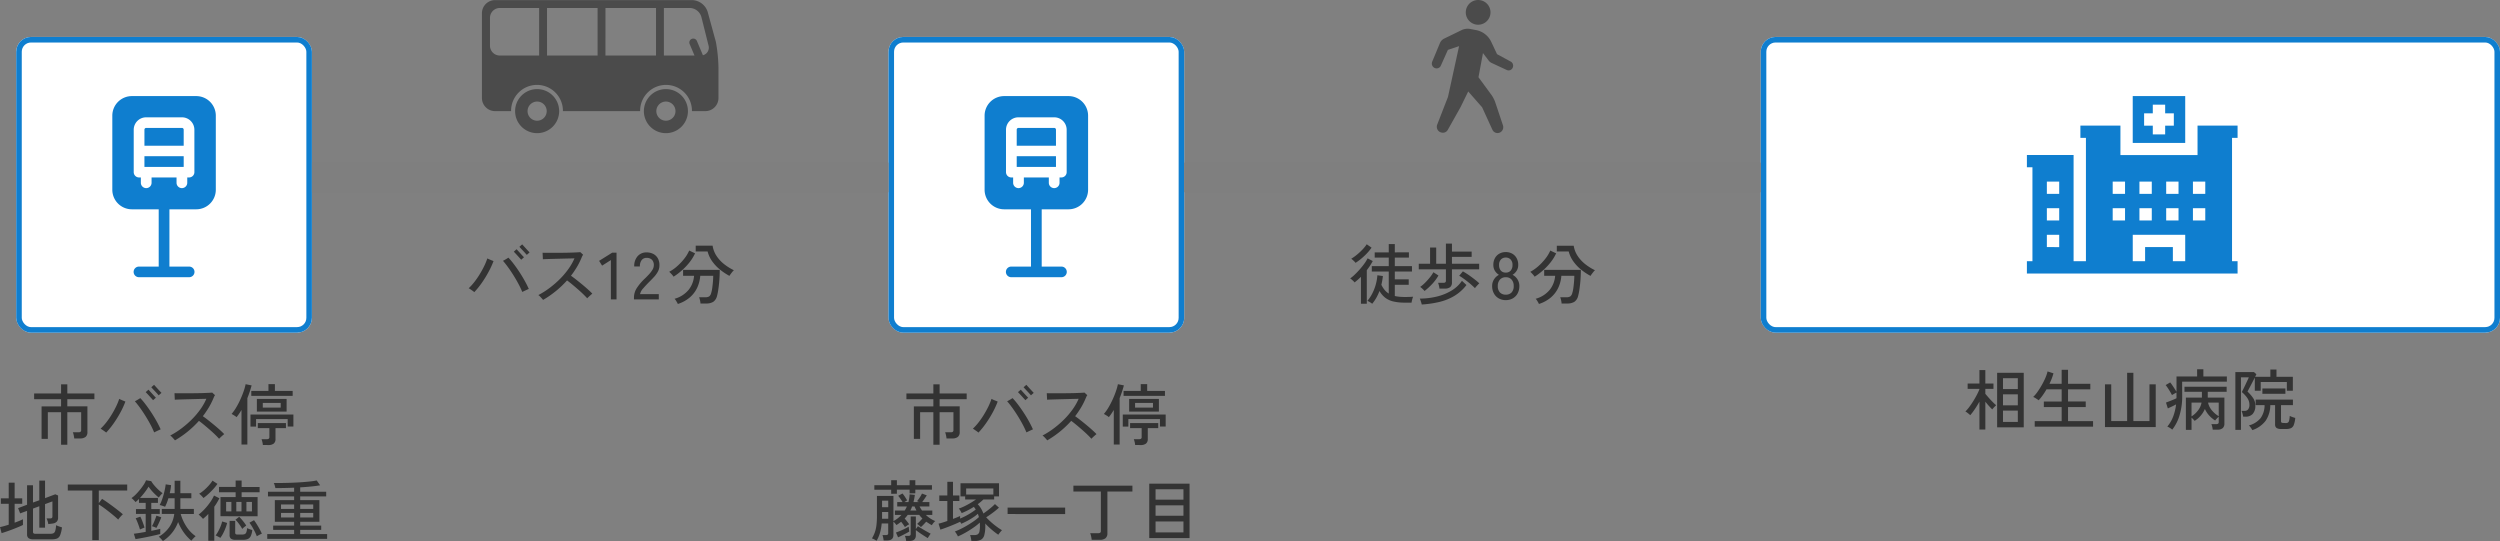 <svg xmlns="http://www.w3.org/2000/svg" width="676.388" height="146.386" viewBox="0 0 676.388 146.386">
  <rect x="0" y="0" width="676.388" height="146.386" fill="#808080" stroke="none"/>
  <g id="グループ_439" data-name="グループ 439" transform="translate(-542.612 -1380)">
    <g id="長方形_23593" data-name="長方形 23593" transform="translate(1019 1390)" fill="#fff" stroke="#0f7ecf" stroke-linejoin="round" stroke-width="1.5" opacity="0.998">
      <rect width="200" height="80" rx="4" stroke="none"/>
      <rect x="0.75" y="0.75" width="198.5" height="78.5" rx="3.25" fill="none"/>
    </g>
    <g id="グループ_422" data-name="グループ 422" transform="translate(-22142 10561)">
      <g id="長方形_23597" data-name="長方形 23597" transform="translate(22689 -9171)" fill="#fff" stroke="#0f7ecf" stroke-linejoin="round" stroke-width="1.5" opacity="0.998">
        <rect width="80" height="80" rx="4" stroke="none"/>
        <rect x="0.75" y="0.75" width="78.5" height="78.5" rx="3.25" fill="none"/>
      </g>
      <g id="グループ_420" data-name="グループ 420" transform="translate(22687.25 -9155)">
        <path id="パス_4583" data-name="パス 4583" d="M60.388,22.5H50.733a.483.483,0,0,0-.483.483v4.345H60.871V22.983A.483.483,0,0,0,60.388,22.5Z" transform="translate(-13.81 -13.895)" fill="#0f7ecf"/>
        <path id="パス_4584" data-name="パス 4584" d="M50.25,42.5H60.871v2.9H50.25Z" transform="translate(-13.81 -26.239)" fill="#0f7ecf"/>
        <path id="パス_4585" data-name="パス 4585" d="M50.44,0H33.06a5.293,5.293,0,0,0-5.31,5.264v20.1a5.293,5.293,0,0,0,5.31,5.264H40.3v15.5h-5.31a1.436,1.436,0,1,0,0,2.871H48.509a1.436,1.436,0,1,0,0-2.871H43.2v-15.5H50.44a5.293,5.293,0,0,0,5.31-5.264V5.264A5.293,5.293,0,0,0,50.44,0Zm-.483,20.576a1.442,1.442,0,0,1-1.448,1.436h-.483v1.436a1.448,1.448,0,0,1-2.9,0V22.012H38.371v1.436a1.448,1.448,0,0,1-2.9,0V22.012h-.483a1.442,1.442,0,0,1-1.448-1.436V9.092a3.368,3.368,0,0,1,3.379-3.35h9.655a3.368,3.368,0,0,1,3.379,3.35Z" fill="#0f7ecf"/>
      </g>
    </g>
    <g id="グループ_423" data-name="グループ 423" transform="translate(-21906 10561)">
      <g id="長方形_23597-2" data-name="長方形 23597" transform="translate(22689 -9171)" fill="#fff" stroke="#0f7ecf" stroke-linejoin="round" stroke-width="1.5" opacity="0.998">
        <rect width="80" height="80" rx="4" stroke="none"/>
        <rect x="0.75" y="0.75" width="78.5" height="78.5" rx="3.25" fill="none"/>
      </g>
      <g id="グループ_420-2" data-name="グループ 420" transform="translate(22687.25 -9155)">
        <path id="パス_4583-2" data-name="パス 4583" d="M60.388,22.5H50.733a.483.483,0,0,0-.483.483v4.345H60.871V22.983A.483.483,0,0,0,60.388,22.5Z" transform="translate(-13.81 -13.895)" fill="#0f7ecf"/>
        <path id="パス_4584-2" data-name="パス 4584" d="M50.25,42.5H60.871v2.9H50.25Z" transform="translate(-13.81 -26.239)" fill="#0f7ecf"/>
        <path id="パス_4585-2" data-name="パス 4585" d="M50.44,0H33.06a5.293,5.293,0,0,0-5.31,5.264v20.1a5.293,5.293,0,0,0,5.31,5.264H40.3v15.5h-5.31a1.436,1.436,0,1,0,0,2.871H48.509a1.436,1.436,0,1,0,0-2.871H43.2v-15.5H50.44a5.293,5.293,0,0,0,5.31-5.264V5.264A5.293,5.293,0,0,0,50.44,0Zm-.483,20.576a1.442,1.442,0,0,1-1.448,1.436h-.483v1.436a1.448,1.448,0,0,1-2.9,0V22.012H38.371v1.436a1.448,1.448,0,0,1-2.9,0V22.012h-.483a1.442,1.442,0,0,1-1.448-1.436V9.092a3.368,3.368,0,0,1,3.379-3.35h9.655a3.368,3.368,0,0,1,3.379,3.35Z" fill="#0f7ecf"/>
      </g>
    </g>
    <path id="パス_7269" data-name="パス 7269" d="M-27.864,1.332v-8.8h-3.582v7.2h-1.692V-9.054h5.274V-11h-7.29v-1.548h7.29v-2.466h1.692v2.466h7.326V-11h-7.326v1.944h5.436v6.948a1.619,1.619,0,0,1-.495,1.314,2.3,2.3,0,0,1-1.5.414H-24.3a8.418,8.418,0,0,0-.144-.873,4.273,4.273,0,0,0-.234-.8h1.548a.848.848,0,0,0,.54-.135.62.62,0,0,0,.162-.5V-7.47h-3.744v8.8ZM-2.682-2.016A22.6,22.6,0,0,0-3.717-4.2q-.621-1.161-1.341-2.313T-6.516-8.685Q-7.254-9.7-7.9-10.44q.2-.09.5-.261t.576-.342q.279-.171.4-.243A20.616,20.616,0,0,1-4.977-9.558Q-4.212-8.55-3.456-7.4t1.413,2.331q.657,1.179,1.125,2.241-.2.072-.549.234t-.693.324Q-2.5-2.106-2.682-2.016Zm-12.978.054q-.162-.144-.45-.351t-.576-.4q-.288-.2-.486-.306a14.352,14.352,0,0,0,1.485-1.629,21.774,21.774,0,0,0,1.422-2.034q.675-1.089,1.233-2.223a16.8,16.8,0,0,0,.9-2.178q.2.108.522.252t.648.27q.324.126.5.216a23.292,23.292,0,0,1-1.395,3.024A29.785,29.785,0,0,1-13.671-4.41,22.08,22.08,0,0,1-15.66-1.962Zm14.2-10.08q-.09-.108-.369-.423t-.63-.684q-.351-.369-.63-.675t-.369-.4l.756-.666q.09.108.378.423t.621.684q.333.369.621.675t.378.4ZM-2.97-10.728q-.09-.108-.369-.414l-.621-.684q-.342-.378-.63-.684t-.378-.4l.756-.666q.09.108.378.423t.621.684q.333.369.621.675t.378.4ZM2.952.144q-.2-.252-.585-.675a4.529,4.529,0,0,0-.693-.639A22.256,22.256,0,0,0,4.752-3.123a25.877,25.877,0,0,0,2.8-2.439,21.441,21.441,0,0,0,2.3-2.727,15.071,15.071,0,0,0,1.593-2.817q-.5.018-1.368.036t-1.89.045l-2.052.054q-1.026.027-1.881.054T2.9-10.854q0-.18-.018-.522t-.036-.693q-.018-.351-.018-.549.522.018,1.368.018H6.066q1.026,0,2.088-.009t2.034-.036q.972-.027,1.719-.063t1.125-.072q.108.108.387.36t.369.342a2.592,2.592,0,0,0-.324.576q-.144.342-.288.666a18.626,18.626,0,0,1-1.188,2.268A25.958,25.958,0,0,1,10.494-6.39q.612.414,1.413,1.044t1.638,1.323q.837.693,1.566,1.35t1.161,1.125q-.144.108-.441.369t-.567.513q-.27.252-.378.378-.4-.468-1.08-1.125T12.321-2.772q-.8-.7-1.566-1.332T9.432-5.13A26.742,26.742,0,0,1,2.952.144Zm18,1.134v-9.36q-.324.54-.657,1.026t-.675.918a4.785,4.785,0,0,0-.657-.468q-.387-.234-.693-.4a11.741,11.741,0,0,0,1.26-1.773,22.382,22.382,0,0,0,1.125-2.169q.513-1.134.882-2.205a14.456,14.456,0,0,0,.531-1.9l1.62.324q-.234.864-.522,1.737t-.63,1.719V1.278Zm4.158-8.91V-11.07h8.046v3.438ZM26.73,1.4A4.7,4.7,0,0,0,26.6.594,6.873,6.873,0,0,0,26.37-.18h1.422a.894.894,0,0,0,.54-.126.565.565,0,0,0,.162-.468V-3.168H25.362V-4.536h7.614v1.368H30.15V-.252a1.547,1.547,0,0,1-.477,1.26,2.267,2.267,0,0,1-1.467.4ZM23.382-3.582V-6.84h11.61V-3.6H33.444V-5.616h-8.55v2.034ZM23.6-11.9V-13.23h4.644v-1.836h1.746v1.836h4.806V-11.9Zm3.114,3.186h4.842V-9.99H26.712Zm-62.046,35.63a2.172,2.172,0,0,1-1.332-.315,1.245,1.245,0,0,1-.4-1.035V19.214l-1.872.684-.558-1.422,2.43-.918V12.3h1.6v4.662l1.71-.612V11.024H-32.2v4.752l2.772-1.044.756.324v6.03A1.532,1.532,0,0,1-29,22.1a1.764,1.764,0,0,1-1.044.531q-.234.036-.621.081t-.657.081a4.091,4.091,0,0,0-.216-.9,6.6,6.6,0,0,0-.252-.63h.954a.738.738,0,0,0,.486-.126.551.551,0,0,0,.144-.432v-4.05l-2,.738v6.372H-33.75v-5.8l-1.71.63v6.282a.525.525,0,0,0,.144.414.923.923,0,0,0,.576.126h4a1.871,1.871,0,0,0,.828-.153,1.034,1.034,0,0,0,.468-.648,6.808,6.808,0,0,0,.234-1.521,7.487,7.487,0,0,0,.756.315,8.375,8.375,0,0,0,.828.261,7.818,7.818,0,0,1-.495,2.133,1.614,1.614,0,0,1-.837.9,3.534,3.534,0,0,1-1.3.207Zm-8.622-1.674-.432-1.638q.468-.09,1.08-.261t1.278-.387V17.306h-2.124V15.83h2.124V11.582h1.6V15.83h2.052v1.476h-2.052v5.112q.684-.252,1.269-.495t.981-.441V23.03q-.468.234-1.215.549t-1.593.639q-.846.324-1.638.594T-43.956,25.244Zm24.534,1.89V13.724h-6.624V12.086H-9.972v1.638h-7.686v3.4l.882-1.152q.594.36,1.35.891t1.557,1.125q.8.594,1.521,1.161t1.206,1a4.3,4.3,0,0,0-.432.414q-.252.27-.486.549a3.083,3.083,0,0,0-.342.477q-.4-.4-1.053-.954t-1.413-1.152q-.756-.594-1.485-1.125t-1.305-.873v9.648Zm19.1.252a3.871,3.871,0,0,0-.315-.4q-.207-.234-.432-.45a4.276,4.276,0,0,0-.369-.324,9.055,9.055,0,0,0,2.754-2.457,7.915,7.915,0,0,0,1.44-3.7H-.612V18.692H2.862v-2.88H1.17q-.18.63-.414,1.224a11.537,11.537,0,0,1-.486,1.08,3.985,3.985,0,0,0-.423-.171q-.279-.1-.576-.189a2.653,2.653,0,0,0-.477-.108,6.853,6.853,0,0,0,.558-1.2q.27-.729.5-1.539t.378-1.566q.153-.756.207-1.3l1.458.216q-.036.5-.126,1.053T1.53,14.444H2.862V11.06H4.41v3.384H7.38v1.368H4.41v2.88H8.064V20.06H4.5a12.2,12.2,0,0,0,1.584,3.456A9.139,9.139,0,0,0,8.55,26.072a5.757,5.757,0,0,0-.6.567q-.369.387-.567.639a11.626,11.626,0,0,1-2.061-2.241,12.821,12.821,0,0,1-1.521-2.8A10.176,10.176,0,0,1,2.2,25.1,10.416,10.416,0,0,1-.324,27.386Zm-7.4-.522-.45-1.458q.5-.054,1.368-.189t1.836-.315v-4.86H-7.6V18.728h2.628V17.054H-6.786V15.992q-.234.234-.468.45t-.468.4a5.773,5.773,0,0,0-.513-.567,4.581,4.581,0,0,0-.585-.513,8.078,8.078,0,0,0,1.161-.981,16.543,16.543,0,0,0,1.17-1.305,16.336,16.336,0,0,0,1-1.368,5.843,5.843,0,0,0,.612-1.17l1.4.234a7.249,7.249,0,0,0,.783,1.1,13.86,13.86,0,0,0,1.125,1.188,11.113,11.113,0,0,0,1.17.972q-.126.108-.342.333t-.4.459q-.189.234-.3.378a15.053,15.053,0,0,1-1.431-1.314,13.058,13.058,0,0,1-1.323-1.62,13.721,13.721,0,0,1-1,1.485q-.621.819-1.305,1.557h4.842v1.35h-1.8v1.674h2.3v1.314h-2.3v4.572q.756-.144,1.395-.288t1.035-.252v1.4q-.486.126-1.341.324t-1.845.405q-.99.207-1.926.378T-7.722,26.864Zm1.206-2.61q-.126-.432-.324-1t-.423-1.116a9.027,9.027,0,0,0-.423-.909l1.26-.45q.2.378.423.927t.414,1.1q.189.549.3.945a5.178,5.178,0,0,0-.639.243Q-6.318,24.164-6.516,24.254Zm4.428-.414a4.153,4.153,0,0,0-.567-.261,4.626,4.626,0,0,0-.621-.207q.2-.342.441-.873t.45-1.08q.207-.549.315-.909l1.314.45q-.108.324-.342.864t-.5,1.1Q-1.872,23.48-2.088,23.84Zm17.352-3.168V15.488h4.1v-1.3h-4.5v-1.44h4.5V11.006h1.62v1.746h4.86v1.44h-4.86v1.3h4.32v5.184ZM11.97,27.3V20.042a9.935,9.935,0,0,1-.711.711q-.369.333-.729.639a2.3,2.3,0,0,0-.315-.369q-.225-.225-.459-.45a2.441,2.441,0,0,0-.414-.333,13.82,13.82,0,0,0,1.611-1.485,16.956,16.956,0,0,0,1.5-1.845,10.661,10.661,0,0,0,1.062-1.836l1.458.738q-.288.558-.63,1.143A12.537,12.537,0,0,1,13.59,18.1v9.2Zm7.416-.252a2.1,2.1,0,0,1-1.287-.3,1.165,1.165,0,0,1-.369-.963v-3.87h1.512v3.2a.513.513,0,0,0,.126.378.765.765,0,0,0,.522.126h1.242a1.784,1.784,0,0,0,.7-.117.846.846,0,0,0,.423-.495,3.887,3.887,0,0,0,.207-1.116,6.262,6.262,0,0,0,.684.279q.432.153.72.243a4.88,4.88,0,0,1-.423,1.647,1.6,1.6,0,0,1-.792.774,3.208,3.208,0,0,1-1.233.207Zm-8.73-11.3a3.4,3.4,0,0,0-.324-.4q-.216-.234-.45-.45a2.216,2.216,0,0,0-.4-.306A9.173,9.173,0,0,0,10.9,13.544a14.673,14.673,0,0,0,1.3-1.3,8.555,8.555,0,0,0,.909-1.206l1.332.882a12.226,12.226,0,0,1-1.1,1.377q-.648.711-1.35,1.35A14.665,14.665,0,0,1,10.656,15.74Zm4.572,10.782a3.673,3.673,0,0,0-.378-.225q-.252-.135-.5-.261a1.91,1.91,0,0,0-.414-.162,8.329,8.329,0,0,0,.738-1.152,12.873,12.873,0,0,0,.639-1.368,8.319,8.319,0,0,0,.4-1.278l1.35.4a10.921,10.921,0,0,1-.432,1.368,14,14,0,0,1-.657,1.467A8.745,8.745,0,0,1,15.228,26.522Zm9.864-.432a10.5,10.5,0,0,0-.513-1.2q-.333-.675-.72-1.332a10.773,10.773,0,0,0-.765-1.143l1.242-.684q.342.45.747,1.1t.774,1.323a12.24,12.24,0,0,1,.6,1.251,2.075,2.075,0,0,0-.423.162q-.261.126-.522.27T25.092,26.09ZM21.15,24.11a7.745,7.745,0,0,0-.522-.873q-.324-.477-.675-.918a5.391,5.391,0,0,0-.639-.693l1.008-.81a8.9,8.9,0,0,1,.657.7q.369.432.711.882a6.746,6.746,0,0,1,.54.81q-.216.144-.576.432A3.4,3.4,0,0,0,21.15,24.11Zm1.134-4.752h1.494V16.8H22.284Zm-5.49,0h1.422V16.8H16.794Zm2.754,0h1.4V16.8h-1.4Zm8.37,7.434V25.5H35.19V24.362H29.52V23.21h5.67V22.184H29.97V16.316h5.22V15.308H28.116v-1.26H35.19v-1.1q-1.314.054-2.61.081t-2.466.027a3.368,3.368,0,0,0-.09-.414q-.072-.27-.162-.549a1.969,1.969,0,0,0-.18-.423q1.1.018,2.412,0t2.664-.072q1.35-.054,2.6-.144t2.277-.207a15.71,15.71,0,0,0,1.656-.261l.936,1.314q-1.026.18-2.43.324t-2.97.234v1.188h7.038v1.26H36.828v1.008h5.2v5.868h-5.2V23.21h5.688v1.152H36.828V25.5h7.29v1.3ZM31.644,21H35.19V19.772H31.644Zm5.184,0h3.528V19.772H36.828Zm-5.184-2.3H35.19V17.486H31.644Zm5.184,0h3.528V17.486H36.828Z" transform="translate(587 1499)" fill="#333"/>
    <path id="パス_7271" data-name="パス 7271" d="M-27.864,1.332v-8.8h-3.582v7.2h-1.692V-9.054h5.274V-11h-7.29v-1.548h7.29v-2.466h1.692v2.466h7.326V-11h-7.326v1.944h5.436v6.948a1.619,1.619,0,0,1-.495,1.314,2.3,2.3,0,0,1-1.5.414H-24.3a8.418,8.418,0,0,0-.144-.873,4.273,4.273,0,0,0-.234-.8h1.548a.848.848,0,0,0,.54-.135.62.62,0,0,0,.162-.5V-7.47h-3.744v8.8ZM-2.682-2.016A22.6,22.6,0,0,0-3.717-4.2q-.621-1.161-1.341-2.313T-6.516-8.685Q-7.254-9.7-7.9-10.44q.2-.09.5-.261t.576-.342q.279-.171.4-.243A20.616,20.616,0,0,1-4.977-9.558Q-4.212-8.55-3.456-7.4t1.413,2.331q.657,1.179,1.125,2.241-.2.072-.549.234t-.693.324Q-2.5-2.106-2.682-2.016Zm-12.978.054q-.162-.144-.45-.351t-.576-.4q-.288-.2-.486-.306a14.352,14.352,0,0,0,1.485-1.629,21.774,21.774,0,0,0,1.422-2.034q.675-1.089,1.233-2.223a16.8,16.8,0,0,0,.9-2.178q.2.108.522.252t.648.27q.324.126.5.216a23.292,23.292,0,0,1-1.395,3.024A29.785,29.785,0,0,1-13.671-4.41,22.08,22.08,0,0,1-15.66-1.962Zm14.2-10.08q-.09-.108-.369-.423t-.63-.684q-.351-.369-.63-.675t-.369-.4l.756-.666q.09.108.378.423t.621.684q.333.369.621.675t.378.4ZM-2.97-10.728q-.09-.108-.369-.414l-.621-.684q-.342-.378-.63-.684t-.378-.4l.756-.666q.09.108.378.423t.621.684q.333.369.621.675t.378.4ZM2.952.144q-.2-.252-.585-.675a4.529,4.529,0,0,0-.693-.639A22.256,22.256,0,0,0,4.752-3.123a25.877,25.877,0,0,0,2.8-2.439,21.441,21.441,0,0,0,2.3-2.727,15.071,15.071,0,0,0,1.593-2.817q-.5.018-1.368.036t-1.89.045l-2.052.054q-1.026.027-1.881.054T2.9-10.854q0-.18-.018-.522t-.036-.693q-.018-.351-.018-.549.522.018,1.368.018H6.066q1.026,0,2.088-.009t2.034-.036q.972-.027,1.719-.063t1.125-.072q.108.108.387.36t.369.342a2.592,2.592,0,0,0-.324.576q-.144.342-.288.666a18.626,18.626,0,0,1-1.188,2.268A25.958,25.958,0,0,1,10.494-6.39q.612.414,1.413,1.044t1.638,1.323q.837.693,1.566,1.35t1.161,1.125q-.144.108-.441.369t-.567.513q-.27.252-.378.378-.4-.468-1.08-1.125T12.321-2.772q-.8-.7-1.566-1.332T9.432-5.13A26.742,26.742,0,0,1,2.952.144Zm18,1.134v-9.36q-.324.54-.657,1.026t-.675.918a4.785,4.785,0,0,0-.657-.468q-.387-.234-.693-.4a11.741,11.741,0,0,0,1.26-1.773,22.382,22.382,0,0,0,1.125-2.169q.513-1.134.882-2.205a14.456,14.456,0,0,0,.531-1.9l1.62.324q-.234.864-.522,1.737t-.63,1.719V1.278Zm4.158-8.91V-11.07h8.046v3.438ZM26.73,1.4A4.7,4.7,0,0,0,26.6.594,6.873,6.873,0,0,0,26.37-.18h1.422a.894.894,0,0,0,.54-.126.565.565,0,0,0,.162-.468V-3.168H25.362V-4.536h7.614v1.368H30.15V-.252a1.547,1.547,0,0,1-.477,1.26,2.267,2.267,0,0,1-1.467.4ZM23.382-3.582V-6.84h11.61V-3.6H33.444V-5.616h-8.55v2.034ZM23.6-11.9V-13.23h4.644v-1.836h1.746v1.836h4.806V-11.9Zm3.114,3.186h4.842V-9.99H26.712ZM-43.218,27.3q-.252-.162-.648-.369a3.075,3.075,0,0,0-.612-.261,9.741,9.741,0,0,0,.765-1.6,8.949,8.949,0,0,0,.441-1.89,21,21,0,0,0,.144-2.7v-5.31h4.464v6.822a8.24,8.24,0,0,0,2.16-1.674h-1.764V19.124h2.646a4.325,4.325,0,0,0,.324-.531q.144-.279.27-.567h-2.61V16.838h1.44q-.234-.4-.558-.873a7.829,7.829,0,0,0-.63-.819l1.17-.63a7.327,7.327,0,0,1,.675.918q.369.576.585.936l-.756.468h1.1a9.732,9.732,0,0,0,.324-2.088l1.422.144q-.072.5-.162.99t-.216.954h1.494l-.522-.252a8.806,8.806,0,0,0,.747-1.017,8.71,8.71,0,0,0,.585-1.035l1.3.486q-.252.4-.594.9t-.648.918h1.944v1.188h-2.664a6.348,6.348,0,0,0,.315.558q.171.27.351.54h2.79v1.188H-29.9a8.333,8.333,0,0,0,1.17.936,8.049,8.049,0,0,0,1.386.738,2.3,2.3,0,0,0-.5.5,6.994,6.994,0,0,0-.441.612q-.4-.234-.774-.468t-.738-.486q-.288.324-.711.765a8.878,8.878,0,0,1-.729.693,5.061,5.061,0,0,0-.486-.45,3.642,3.642,0,0,0-.54-.4,8.24,8.24,0,0,0,.729-.7q.423-.45.711-.774a8.092,8.092,0,0,1-.864-.972h-3.114a9.279,9.279,0,0,1-.828.99q.27.288.639.765t.6.8a2.982,2.982,0,0,0-.594.342q-.36.252-.576.4-.18-.306-.477-.72t-.549-.72a13.085,13.085,0,0,1-1.278.9,3.931,3.931,0,0,0-.36-.477,3.659,3.659,0,0,0-.45-.459v3.636q0,1.458-1.728,1.458h-.918a5.492,5.492,0,0,0-.117-.756,4.95,4.95,0,0,0-.189-.7h.918a.78.78,0,0,0,.486-.117.547.547,0,0,0,.144-.441V22.634h-1.764a13.489,13.489,0,0,1-.45,2.493A9.446,9.446,0,0,1-43.218,27.3Zm3.942-12.708v-1.1H-43.83V12.266h4.554v-1.35h1.548v1.35h3.438v-1.35h1.548v1.35h4.5V13.49h-4.5v.99H-34.29v-.99h-3.438v1.1Zm4.05,12.762a3.973,3.973,0,0,0-.126-.711,6.2,6.2,0,0,0-.2-.657h.918a.78.78,0,0,0,.486-.117A.547.547,0,0,0-34,25.424v-4.7h1.4v3.42l.558-.774q.522.342,1.152.72t1.242.72l1.062.594a4.916,4.916,0,0,0-.423.585q-.261.405-.369.6-.774-.468-1.656-1.053T-32.6,24.416v1.44q0,1.494-1.728,1.494Zm-2.178-.972-.576-1.3q.486-.18,1.1-.432t1.233-.558q.621-.306,1.107-.594l.162,1.314q-.342.216-.873.495t-1.1.567Q-36.918,26.162-37.4,26.378Zm-4.356-5.04h1.692V19.52h-1.674v1.4Q-41.742,21.14-41.76,21.338Zm.018-3.114h1.674V16.46h-1.674Zm7.65.9h1.656q-.126-.252-.261-.531t-.243-.567h-.684q-.09.288-.207.567A4.847,4.847,0,0,1-34.092,19.124Zm16.524,8.226q-.036-.324-.144-.828a4.368,4.368,0,0,0-.216-.756h1.116a1.871,1.871,0,0,0,.936-.2,1.116,1.116,0,0,0,.477-.747,7.324,7.324,0,0,0,.135-1.629q0-.2-.009-.4t-.027-.405a14.836,14.836,0,0,1-1.683,1.341q-1.017.711-2.124,1.341a21.12,21.12,0,0,1-2.115,1.062,3.236,3.236,0,0,0-.207-.414q-.153-.27-.324-.531a2.517,2.517,0,0,0-.3-.387,16.7,16.7,0,0,0,1.647-.72q.909-.45,1.827-1t1.719-1.116a11.4,11.4,0,0,0,1.323-1.071q-.072-.234-.135-.45a4.129,4.129,0,0,0-.153-.432,11.05,11.05,0,0,1-1.287.981q-.747.495-1.575.936t-1.638.783a.764.764,0,0,0-.108-.234q-.09-.144-.2-.324v.018q-.486.234-1.17.531t-1.449.6q-.765.306-1.476.567t-1.233.423l-.5-1.62a10.7,10.7,0,0,0,1.08-.288q.63-.2,1.3-.432v-5.4h-2.178V15.056h2.178V11.348h1.53v3.708h1.728V16.55h-1.728v4.842q1.224-.45,1.926-.792v.7q.7-.288,1.476-.693t1.494-.864a14.512,14.512,0,0,0,1.26-.891q-.126-.2-.252-.378a3.758,3.758,0,0,0-.27-.342,19.092,19.092,0,0,1-3.294,1.692,2.449,2.449,0,0,0-.2-.414q-.144-.252-.306-.486a1.709,1.709,0,0,0-.27-.324,12.924,12.924,0,0,0,1.584-.657q.828-.4,1.629-.882t1.449-.927H-19.26v-.828h-1.26V11.744H-10.1v3.564h-1.314v.828h-2.916a12.8,12.8,0,0,1-1.53,1.278,6,6,0,0,1,.846,1.089,7.711,7.711,0,0,1,.684,1.431q.5-.342,1.089-.792t1.134-.918a12.19,12.19,0,0,0,.909-.846l1.08.972q-.378.36-.972.837t-1.251.945q-.657.468-1.233.828a18.153,18.153,0,0,0,1.323,1.3q.729.648,1.5,1.215t1.458.981a3.345,3.345,0,0,0-.333.351q-.207.243-.4.486a2.556,2.556,0,0,0-.261.387A20.94,20.94,0,0,1-12.1,24.29a18.907,18.907,0,0,1-1.728-1.656,1.912,1.912,0,0,1,.018.27v.288a9.438,9.438,0,0,1-.27,2.574,1.99,1.99,0,0,1-.882,1.242,3.4,3.4,0,0,1-1.656.342ZM-18.99,14.8h7.362V13.148H-18.99Zm11.214,5.274V18.332H7.794v1.746Zm22.752,6.966a9.038,9.038,0,0,0-.153-.918,4.07,4.07,0,0,0-.261-.864h2.16a.926.926,0,0,0,.567-.135.627.627,0,0,0,.171-.513V13.994H10.026v-1.6H25.992v1.6H19.224v11.25a1.707,1.707,0,0,1-.5,1.368,2.4,2.4,0,0,1-1.584.432Zm15.57-.468V11.852H41.454V26.576Zm1.71-1.53H39.8V22.094H32.256Zm0-4.5H39.8V17.72H32.256Zm0-4.356H39.8V13.382H32.256Z" transform="translate(823 1499)" fill="#333"/>
    <g id="グループ_417" data-name="グループ 417" transform="translate(-22082 10984)">
      <g id="グループ_409" data-name="グループ 409" transform="translate(23173 -9578)">
        <path id="パス_4575" data-name="パス 4575" d="M78.526,0h-14.2V12.67h14.2ZM75.447,8.007H73.1v2.349H69.754V8.007H67.405V4.663h2.349V2.314H73.1V4.663h2.349Z" transform="translate(-35.693)" fill="#0f7ecf"/>
        <path id="パス_4576" data-name="パス 4576" d="M57,21.23V17.909H46.167v7.974H25.305V17.909H14.473V21.23h1.5V54.6h-3.34V25.861H0v3.321H1.5V54.6H0v3.321H57V54.6H55.5V21.23ZM5.4,33.057h3.34v3.321H5.4Zm0,7.2h3.34v3.321H5.4Zm0,7.2h3.34v3.321H5.4ZM44.921,33.057h3.34v3.321h-3.34Zm0,7.2h3.34v3.321h-3.34Zm-7.236-7.2h3.34v3.321h-3.34Zm0,7.2h3.34v3.321h-3.34Zm-7.236-7.2h3.34v3.321h-3.34Zm0,7.2h3.34v3.321h-3.34Zm-7.236-7.2h3.34v3.321h-3.34Zm0,7.2h3.34v3.321h-3.34ZM39.494,54.6V50.769H31.979V54.6h-3.34V47.448H42.833V54.6Z" transform="translate(0 -9.924)" fill="#0f7ecf"/>
      </g>
    </g>
    <rect id="長方形_23596" data-name="長方形 23596" width="156" height="8" transform="translate(627 1424)" fill="#7f7f7f"/>
    <rect id="長方形_23594" data-name="長方形 23594" width="156" height="8" transform="translate(863 1424)" fill="#7f7f7f"/>
    <g id="グループ_419" data-name="グループ 419" transform="translate(673 1352)">
      <path id="パス_4586" data-name="パス 4586" d="M93.69,76.187a5.96,5.96,0,1,1-5.961,5.96A5.96,5.96,0,0,1,93.69,76.187Zm0,8.551A2.591,2.591,0,1,0,91.1,82.148,2.591,2.591,0,0,0,93.69,84.739Z" transform="translate(-43.913 -24.079)" fill="#4b4b4b"/>
      <path id="パス_4587" data-name="パス 4587" d="M23.87,76.187a5.96,5.96,0,1,1-5.961,5.96A5.959,5.959,0,0,1,23.87,76.187Zm0,8.551a2.591,2.591,0,1,0-2.592-2.591A2.591,2.591,0,0,0,23.87,84.739Z" transform="translate(-8.933 -24.079)" fill="#4b4b4b"/>
      <path id="パス_4588" data-name="パス 4588" d="M3.553,28.029H56.894a4.55,4.55,0,0,1,4.264,3.483L63.289,39.3A42.517,42.517,0,0,1,64,46.337v8.176a3.565,3.565,0,0,1-3.554,3.555H56.824a7.013,7.013,0,1,0-14.025,0H21.914a7.013,7.013,0,1,0-14.025,0H3.554A3.564,3.564,0,0,1,0,54.514V31.584A3.563,3.563,0,0,1,3.553,28.029Zm45.682,15h8.281L56.2,39.919a1.066,1.066,0,1,1,1.964-.83l1.628,3.856a2.12,2.12,0,0,0,1.541-2.538l-1.91-7.626a3.339,3.339,0,0,0-3.152-2.622H49.234Zm-15.812,0H47.1V30.16H33.422Zm-15.812,0H31.29V30.16H17.61ZM2.178,40.363a2.673,2.673,0,0,0,2.665,2.666H15.479V30.16H4.844a2.674,2.674,0,0,0-2.665,2.666Z" transform="translate(0 0)" fill="#4b4b4b"/>
    </g>
    <g id="歩くアイコン" transform="translate(835.385 1380)">
      <path id="パス_4589" data-name="パス 4589" d="M234.66,6.689a3.344,3.344,0,1,0-3.345-3.345A3.344,3.344,0,0,0,234.66,6.689Z" transform="translate(-127.513)" fill="#4b4b4b"/>
      <path id="パス_4590" data-name="パス 4590" d="M115.966,119.2l-3.706-2.009-1.562-3.309a5.7,5.7,0,0,0-4.068-3.193l-1.607-.308a3.812,3.812,0,0,0-2.387.319l-4.681,2.279a2.39,2.39,0,0,0-1.157,1.237l-2.082,5.011a1.328,1.328,0,0,0-.007,1,1.276,1.276,0,0,0,.685.707l.047.019a1.239,1.239,0,0,0,1.612-.655l1.911-4.266,3.024-1.008-3,13.731-2.919,7.5a1.618,1.618,0,0,0,.049,1.283,1.54,1.54,0,0,0,.959.82l.126.036a1.509,1.509,0,0,0,1.733-.728L102.4,131.5l2.061-4.216,3.761,4.28L111,137.634a1.514,1.514,0,0,0,1.764.853l.031-.009a1.538,1.538,0,0,0,.963-.779,1.625,1.625,0,0,0,.1-1.258l-2.044-6.109a8.154,8.154,0,0,0-1.259-2.375l-3.319-4.525,1.218-6.53,1.572,2.059a1.972,1.972,0,0,0,.732.592l4.134,1.925a1.18,1.18,0,0,0,.945.023,1.232,1.232,0,0,0,.675-.683l.013-.033A1.269,1.269,0,0,0,115.966,119.2Z" transform="translate(0 -102.538)" fill="#4b4b4b"/>
    </g>
    <path id="パス_7273" data-name="パス 7273" d="M-36.054.612V-14.13h7.2V.612Zm-4.788.594V-6.336q-.576,1.044-1.242,2.025a17.977,17.977,0,0,1-1.242,1.647,7.548,7.548,0,0,0-.639-.549,4.34,4.34,0,0,0-.675-.459A10.355,10.355,0,0,0-43.6-4.878q.558-.738,1.089-1.593t.972-1.7a15.3,15.3,0,0,0,.693-1.494v-.126h-3.186v-1.44h3.186v-3.654h1.6v3.654h2.2v1.44h-2.2V-8.46q.378.468.927,1.089t1.1,1.17a11.746,11.746,0,0,0,.909.837q-.126.108-.351.333t-.423.45q-.2.225-.288.351-.378-.36-.891-.927t-.981-1.161V1.206ZM-34.47-.846h4.014v-3.06H-34.47Zm0-4.482h4.014V-8.316H-34.47Zm0-4.41h4.014v-2.934H-34.47ZM-25.884.432V-1.062h7.29v-3.8h-4.824V-6.372h4.824V-9.666h-4.1a18.936,18.936,0,0,1-1.053,1.647A13.236,13.236,0,0,1-24.822-6.7a4.4,4.4,0,0,0-.414-.3q-.288-.189-.585-.369A2.247,2.247,0,0,0-26.3-7.6a9,9,0,0,0,1.143-1.35q.6-.846,1.179-1.854a19.029,19.029,0,0,0,.99-1.98,9.677,9.677,0,0,0,.576-1.728l1.6.522q-.18.666-.45,1.377t-.63,1.449h3.294v-3.78h1.728v3.78h6.03v1.494h-6.03v3.294h4.788V-4.86h-4.788v3.8H-10.1V.432ZM-6.876.54V-11.016h1.692V-1.08h4.3V-14.13H.81V-1.08H5.166v-9.936H6.858V.54ZM15.012,1.3v-8.73H19.35V-9H14.634v-1.368H26.046V-9H20.934v1.566h4.5V-.4A1.605,1.605,0,0,1,24.993.819a1.989,1.989,0,0,1-1.413.423H22.266A4.457,4.457,0,0,0,22.14.468a3.9,3.9,0,0,0-.234-.72H23.22a.856.856,0,0,0,.522-.126A.565.565,0,0,0,23.9-.846v-1.4a4.383,4.383,0,0,0-.522.486,5.754,5.754,0,0,0-.45.522,7.336,7.336,0,0,1-1.6-1.332,6.837,6.837,0,0,1-1.17-1.782A7.236,7.236,0,0,1,18.99-2.5a6.728,6.728,0,0,1-1.62,1.368,3.318,3.318,0,0,0-.36-.423A6.015,6.015,0,0,0,16.542-2V1.3Zm-3.69-.054A3.528,3.528,0,0,0,10.7.783,4.306,4.306,0,0,0,9.99.414a9.291,9.291,0,0,0,1.575-2.691,13.8,13.8,0,0,0,.8-3.321q-.5.288-1.134.585t-1.1.513l-.5-1.584q.378-.144.909-.351T11.6-6.858q.531-.216.873-.4V-8.8q-.252.126-.648.351t-.576.333q-.18-.36-.477-.864t-.621-1a8.742,8.742,0,0,0-.612-.837l1.224-.72a7.955,7.955,0,0,1,.54.72q.306.45.621.936T12.474-9v-4.14h5.58V-15.1h1.692v1.962H26.1v1.4H14l.018,4.014a17.448,17.448,0,0,1-.693,4.995A11.5,11.5,0,0,1,11.322,1.242ZM23.9-2.394V-6.066h-2.88A4.705,4.705,0,0,0,22.1-3.915,7.162,7.162,0,0,0,23.9-2.394Zm-7.362.054a6.694,6.694,0,0,0,1.719-1.566,5.017,5.017,0,0,0,1-2.16H16.542ZM28.4,1.3V-14.328h5.04l.648.576q-.036.09-.126.27l-.216.432h4.122v-1.98h1.656v1.98h4.428v3.762h-1.62v-2.358H35.262v2.358h-1.6v-3.546q-.252.486-.558,1.071l-.6,1.152q-.3.567-.522.99t-.3.567a10.131,10.131,0,0,1,1.476,1.683A3.544,3.544,0,0,1,33.8-5.292,3.161,3.161,0,0,1,33.084-3a2.47,2.47,0,0,1-1.836.729H30.51a5.85,5.85,0,0,0-.189-.855,6.7,6.7,0,0,0-.243-.711h.828a1.2,1.2,0,0,0,.945-.4A1.9,1.9,0,0,0,32.2-5.508a3.17,3.17,0,0,0-.576-1.818,7.955,7.955,0,0,0-1.476-1.6l.252-.5q.2-.4.459-.936t.513-1.08l.441-.945a4.807,4.807,0,0,0,.225-.531H29.916V1.3Zm4.59.072A5.307,5.307,0,0,0,32.571.7a3.3,3.3,0,0,0-.513-.594,6.12,6.12,0,0,0,3.186-2,6,6,0,0,0,1.062-3.492H33.894V-6.894h10.08v1.512H40.752v4.356a.465.465,0,0,0,.09.306.452.452,0,0,0,.324.126.593.593,0,0,0,.207.027l.4.018q.207.009.261.009a1.13,1.13,0,0,0,.585-.126.887.887,0,0,0,.324-.54,6.627,6.627,0,0,0,.171-1.278,4.62,4.62,0,0,0,.7.306q.45.162.792.252a6.906,6.906,0,0,1-.4,1.9,1.561,1.561,0,0,1-.756.864,3.017,3.017,0,0,1-1.26.225H40.77A2.08,2.08,0,0,1,39.528.774,1.147,1.147,0,0,1,39.15-.2V-5.382h-1.3a7.534,7.534,0,0,1-1.26,4.221A7.459,7.459,0,0,1,32.994,1.368ZM35.712-8.46V-9.9H41.94v1.44Z" transform="translate(1119 1495)" fill="#333"/>
    <path id="パス_7270" data-name="パス 7270" d="M-21.087-2.016A22.6,22.6,0,0,0-22.122-4.2q-.621-1.161-1.341-2.313t-1.458-2.169q-.738-1.017-1.386-1.755.2-.09.5-.261t.576-.342q.279-.171.405-.243a20.616,20.616,0,0,1,1.449,1.728q.765,1.008,1.521,2.16t1.413,2.331q.657,1.179,1.125,2.241-.2.072-.549.234t-.693.324Q-20.907-2.106-21.087-2.016Zm-12.978.054q-.162-.144-.45-.351t-.576-.4q-.288-.2-.486-.306a14.352,14.352,0,0,0,1.485-1.629A21.774,21.774,0,0,0-32.67-6.687q.675-1.089,1.233-2.223a16.8,16.8,0,0,0,.9-2.178q.2.108.522.252t.648.27q.324.126.5.216a23.292,23.292,0,0,1-1.4,3.024A29.785,29.785,0,0,1-32.076-4.41,22.08,22.08,0,0,1-34.065-1.962Zm14.2-10.08q-.09-.108-.369-.423t-.63-.684q-.351-.369-.63-.675t-.369-.4l.756-.666q.09.108.378.423t.621.684q.333.369.621.675t.378.4Zm-1.512,1.314q-.09-.108-.369-.414l-.621-.684q-.342-.378-.63-.684t-.378-.4l.756-.666q.09.108.378.423t.621.684q.333.369.621.675t.378.4ZM-15.453.144q-.2-.252-.585-.675a4.529,4.529,0,0,0-.693-.639,22.256,22.256,0,0,0,3.078-1.953,25.877,25.877,0,0,0,2.8-2.439,21.441,21.441,0,0,0,2.3-2.727,15.071,15.071,0,0,0,1.593-2.817q-.5.018-1.368.036t-1.89.045l-2.052.054q-1.026.027-1.881.054t-1.359.063q0-.18-.018-.522t-.036-.693q-.018-.351-.018-.549.522.018,1.368.018h1.872q1.026,0,2.088-.009t2.034-.036q.972-.027,1.719-.063t1.125-.072q.108.108.387.36t.369.342a2.592,2.592,0,0,0-.324.576q-.144.342-.288.666A18.627,18.627,0,0,1-6.417-8.568,25.958,25.958,0,0,1-7.911-6.39Q-7.3-5.976-6.5-5.346T-4.86-4.023q.837.693,1.566,1.35t1.161,1.125q-.144.108-.441.369t-.567.513q-.27.252-.378.378-.4-.468-1.08-1.125T-6.084-2.772q-.8-.7-1.566-1.332T-8.973-5.13A26.742,26.742,0,0,1-15.453.144ZM2.889,0V-10.638L.513-9.126l-.81-1.3,3.546-2.214h1.17V0ZM9.135,0V-.5A4.753,4.753,0,0,1,9.9-3.06a13.865,13.865,0,0,1,2.223-2.61q.612-.594,1.143-1.179a7.249,7.249,0,0,0,.873-1.161,2.342,2.342,0,0,0,.36-1.116,2.05,2.05,0,0,0-.486-1.584,2,2,0,0,0-1.476-.522,1.6,1.6,0,0,0-1.314.6,2.678,2.678,0,0,0-.486,1.719H9.207a3.973,3.973,0,0,1,.927-2.781,3.1,3.1,0,0,1,2.4-1.017,3.892,3.892,0,0,1,1.845.423,2.965,2.965,0,0,1,1.242,1.233,3.8,3.8,0,0,1,.4,1.962,3.4,3.4,0,0,1-.414,1.575A7.087,7.087,0,0,1,14.589-6.1q-.63.684-1.4,1.44-.864.882-1.575,1.7a3.312,3.312,0,0,0-.837,1.539h5.076V0ZM21,1.242A2.641,2.641,0,0,0,20.79.81q-.153-.27-.333-.549a2.073,2.073,0,0,0-.342-.423A7.5,7.5,0,0,0,23.9-2.556a6.858,6.858,0,0,0,1.494-3.816h-2.97v-1.62h9.918q0,.828-.045,1.809T32.148-4.23q-.1.972-.234,1.827a13.783,13.783,0,0,1-.3,1.449A2.689,2.689,0,0,1,30.564.675a3.693,3.693,0,0,1-1.953.441H27.135A5.384,5.384,0,0,0,27,.234a4.642,4.642,0,0,0-.243-.81H28.4A2.012,2.012,0,0,0,29.475-.8a1.556,1.556,0,0,0,.54-.891,7.926,7.926,0,0,0,.3-1.395q.117-.855.189-1.755t.072-1.53h-3.51a9.145,9.145,0,0,1-.819,3.2A7.867,7.867,0,0,1,24.255-.54,9.316,9.316,0,0,1,21,1.242Zm13.968-7.6a16.1,16.1,0,0,1-2.529-1.683A11.357,11.357,0,0,1,30.33-10.26a8.071,8.071,0,0,1-1.269-2.7H25.839v-1.566h4.572A6.909,6.909,0,0,0,31.446-11.8a9.48,9.48,0,0,0,2.016,2.214,13.893,13.893,0,0,0,2.709,1.7,3.048,3.048,0,0,0-.423.441q-.243.3-.459.594A4.776,4.776,0,0,0,34.965-6.354Zm-15.12.216a2.72,2.72,0,0,0-.306-.414q-.216-.252-.45-.5a3.091,3.091,0,0,0-.432-.4,11.094,11.094,0,0,0,2.115-1.476,15.167,15.167,0,0,0,1.935-2.034,10,10,0,0,0,1.368-2.25l1.584.756a12.054,12.054,0,0,1-1.53,2.475,16.663,16.663,0,0,1-2.052,2.16A17.551,17.551,0,0,1,19.845-6.138Z" transform="translate(705 1461)" fill="#333"/>
    <path id="パス_7272" data-name="パス 7272" d="M-27.135,1.188a5.228,5.228,0,0,0-.63-.441A4.615,4.615,0,0,0-28.431.4a10.294,10.294,0,0,0,1.242-1.845,12.588,12.588,0,0,0,.963-2.367,12.882,12.882,0,0,0,.495-2.718l1.494.216q-.072.594-.171,1.188t-.243,1.17a6.553,6.553,0,0,0,.891,1.413,4.648,4.648,0,0,0,1.107.963V-7.542h-4.59V-9h4.59v-2.3h-3.8v-1.422h3.8v-2.25h1.638v2.25H-17.2V-11.3h-3.816V-9h4.644v1.458h-4.644v2.124h3.762v1.476h-3.762V-.918a8.881,8.881,0,0,0,1.287.207q.693.063,1.467.063.576,0,1.125-.018t1.071-.054q-.054.126-.153.441t-.171.639a4.345,4.345,0,0,0-.09.522h-1.782A13.56,13.56,0,0,1-21.4.567a5.792,5.792,0,0,1-2.2-1.008,6.28,6.28,0,0,1-1.566-1.827,12.618,12.618,0,0,1-.855,1.845A11.07,11.07,0,0,1-27.135,1.188Zm-3.042-.018V-6.1q-.432.414-.864.8t-.864.711a2.071,2.071,0,0,0-.315-.36q-.225-.216-.468-.423a2.672,2.672,0,0,0-.405-.3,10.247,10.247,0,0,0,1.26-1.053q.684-.657,1.359-1.422t1.233-1.539a9.2,9.2,0,0,0,.864-1.422l1.4.738q-.342.63-.747,1.251T-28.593-7.9V1.17ZM-31.635-9.882a2.3,2.3,0,0,0-.315-.369q-.225-.225-.459-.432a2.4,2.4,0,0,0-.4-.3,14.357,14.357,0,0,0,1.6-1.152,15.836,15.836,0,0,0,1.494-1.4,9.635,9.635,0,0,0,1.1-1.377l1.314.918A13.836,13.836,0,0,1-28.6-12.411a17.063,17.063,0,0,1-1.539,1.431A16.148,16.148,0,0,1-31.635-9.882Zm22.7,6.966a6.409,6.409,0,0,0-.144-.819,4.449,4.449,0,0,0-.234-.747h1.422a.9.9,0,0,0,.531-.126.573.573,0,0,0,.171-.486V-8.136h-7.344V-9.648h3.06v-4.374h1.656v4.374h2.628V-15.1h1.638v2.178H-.225V-11.5H-5.553v1.854H1.809v1.512H-5.553v3.528A1.6,1.6,0,0,1-6.03-3.321a2.263,2.263,0,0,1-1.485.4Zm-4.788,4.3q-.036-.18-.135-.5t-.207-.639a2.381,2.381,0,0,0-.2-.459A19.632,19.632,0,0,0-9.5-.8,13.959,13.959,0,0,0-5.589-2.43,8.863,8.863,0,0,0-2.853-5.022l1.224,1.134A11.756,11.756,0,0,1-4.869-.963,14.38,14.38,0,0,1-8.928.684,27.69,27.69,0,0,1-13.725,1.386Zm14.4-4.41Q.333-3.384-.2-3.861T-1.35-4.824q-.621-.486-1.206-.9A11.916,11.916,0,0,0-3.591-6.39l.99-1.188q.468.252,1.089.657t1.269.882Q.4-5.562.963-5.112a11.411,11.411,0,0,1,.882.774q-.162.144-.405.4t-.459.5A2.72,2.72,0,0,0,.675-3.024Zm-13.644.756a4.221,4.221,0,0,0-.342-.378q-.216-.216-.45-.423a2.4,2.4,0,0,0-.4-.3A9.607,9.607,0,0,0-12.825-4.5a17.794,17.794,0,0,0,1.314-1.467,9.06,9.06,0,0,0,.936-1.377l1.368.882a11.872,11.872,0,0,1-1.7,2.3A17.411,17.411,0,0,1-12.969-2.268ZM9.009.2A3.8,3.8,0,0,1,7.092-.279a3.343,3.343,0,0,1-1.3-1.341A4.091,4.091,0,0,1,5.319-3.6,3.262,3.262,0,0,1,5.85-5.445a3.444,3.444,0,0,1,1.305-1.2A3.372,3.372,0,0,1,6.066-7.731a2.972,2.972,0,0,1-.423-1.611,3.684,3.684,0,0,1,.432-1.809,3.086,3.086,0,0,1,1.188-1.215A3.457,3.457,0,0,1,9.009-12.8a3.457,3.457,0,0,1,1.746.432,3.086,3.086,0,0,1,1.188,1.215,3.684,3.684,0,0,1,.432,1.809,2.925,2.925,0,0,1-.432,1.611,3.459,3.459,0,0,1-1.1,1.089,3.341,3.341,0,0,1,1.314,1.2A3.3,3.3,0,0,1,12.681-3.6a4.091,4.091,0,0,1-.468,1.98,3.36,3.36,0,0,1-1.3,1.341A3.753,3.753,0,0,1,9.009.2Zm0-1.476a2.08,2.08,0,0,0,1.566-.594,2.412,2.412,0,0,0,.576-1.746,2.491,2.491,0,0,0-.576-1.746,2.017,2.017,0,0,0-1.566-.63,2.045,2.045,0,0,0-1.575.63,2.467,2.467,0,0,0-.585,1.746,2.389,2.389,0,0,0,.585,1.746A2.11,2.11,0,0,0,9.009-1.278Zm0-5.976A1.682,1.682,0,0,0,10.35-7.8a2.243,2.243,0,0,0,.477-1.521,2.017,2.017,0,0,0-.513-1.476,1.752,1.752,0,0,0-1.3-.522,1.744,1.744,0,0,0-1.314.522,2.038,2.038,0,0,0-.5,1.476A2.272,2.272,0,0,0,7.659-7.8,1.676,1.676,0,0,0,9.009-7.254Zm8.964,8.5A2.641,2.641,0,0,0,17.766.81q-.153-.27-.333-.549a2.073,2.073,0,0,0-.342-.423,7.5,7.5,0,0,0,3.78-2.394,6.858,6.858,0,0,0,1.494-3.816H19.4v-1.62h9.918q0,.828-.045,1.809T29.124-4.23q-.1.972-.234,1.827a13.783,13.783,0,0,1-.3,1.449A2.689,2.689,0,0,1,27.54.675a3.693,3.693,0,0,1-1.953.441H24.111a5.384,5.384,0,0,0-.135-.882,4.642,4.642,0,0,0-.243-.81h1.638A2.012,2.012,0,0,0,26.451-.8a1.556,1.556,0,0,0,.54-.891,7.926,7.926,0,0,0,.3-1.395q.117-.855.189-1.755t.072-1.53h-3.51a9.145,9.145,0,0,1-.819,3.2A7.867,7.867,0,0,1,21.231-.54,9.316,9.316,0,0,1,17.973,1.242Zm13.968-7.6a16.1,16.1,0,0,1-2.529-1.683,11.357,11.357,0,0,1-2.106-2.223,8.071,8.071,0,0,1-1.269-2.7H22.815v-1.566h4.572A6.909,6.909,0,0,0,28.422-11.8a9.48,9.48,0,0,0,2.016,2.214,13.893,13.893,0,0,0,2.709,1.7,3.048,3.048,0,0,0-.423.441q-.243.3-.459.594A4.776,4.776,0,0,0,31.941-6.354Zm-15.12.216a2.72,2.72,0,0,0-.306-.414q-.216-.252-.45-.5a3.091,3.091,0,0,0-.432-.4,11.094,11.094,0,0,0,2.115-1.476,15.167,15.167,0,0,0,1.935-2.034,10,10,0,0,0,1.368-2.25l1.584.756A12.054,12.054,0,0,1,21.1-9.981a16.663,16.663,0,0,1-2.052,2.16A17.551,17.551,0,0,1,16.821-6.138Z" transform="translate(941 1461)" fill="#333"/>
  </g>
</svg>
